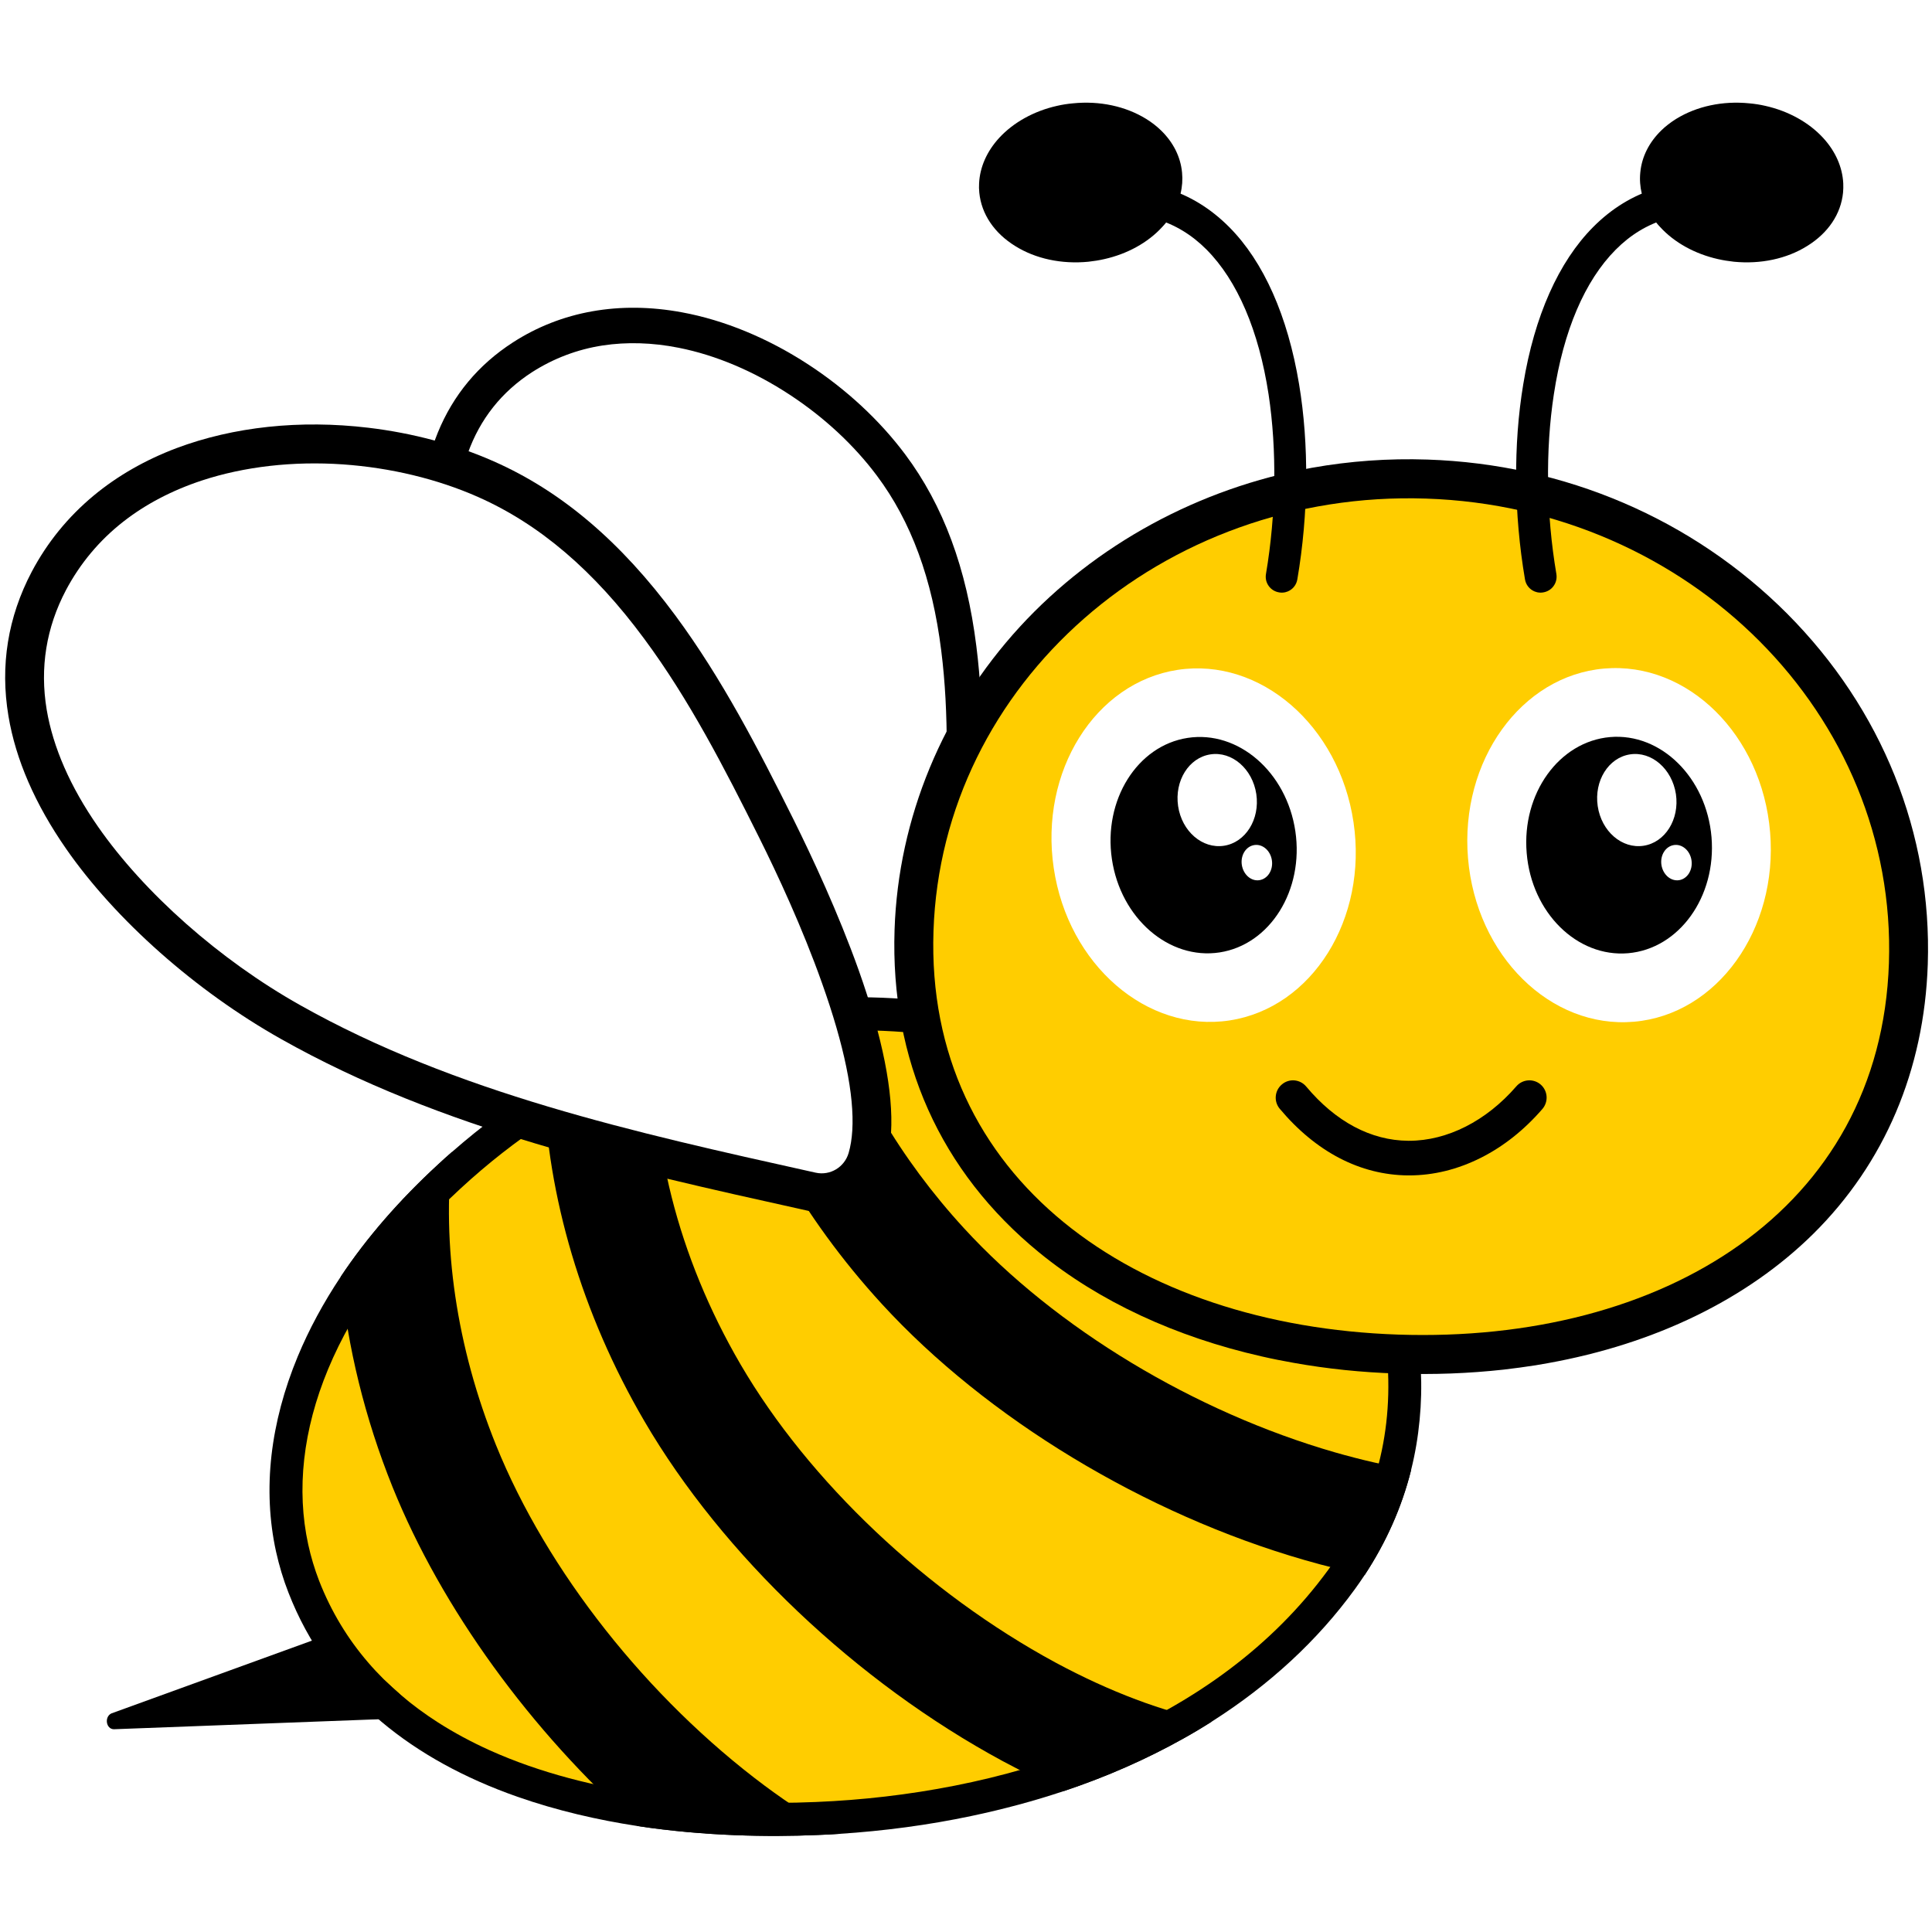 <svg xmlns="http://www.w3.org/2000/svg" xmlns:xlink="http://www.w3.org/1999/xlink" width="100" zoomAndPan="magnify" viewBox="0 0 75 75" height="100" preserveAspectRatio="xMidYMid meet" version="1.0"><defs><clipPath id="6495221b90"><path d="M 10.359 38.711 L 55.301 38.711 L 55.301 71.27 L 10.359 71.27 Z M 10.359 38.711 " clip-rule="nonzero"/></clipPath><clipPath id="c1f6c94e47"><path d="M 13.129 44.578 L 32.676 44.578 L 32.676 71.27 L 13.129 71.27 Z M 13.129 44.578 " clip-rule="nonzero"/></clipPath><clipPath id="97a65467f1"><path d="M 38 3.844 L 46 3.844 L 46 11 L 38 11 Z M 38 3.844 " clip-rule="nonzero"/></clipPath><clipPath id="83c61981d0"><path d="M 63 3.844 L 72 3.844 L 72 11 L 63 11 Z M 63 3.844 " clip-rule="nonzero"/></clipPath></defs><rect x="-7.5" width="90" fill="#ffffff" y="-7.5" height="90" fill-opacity="1"/><rect x="-7.5" width="90" fill="#ffffff" y="-7.5" height="90" fill-opacity="1"/><path fill="#000000" d="M 37.453 38.312 C 37.793 36.324 37.945 34.289 38.012 32.934 C 38.141 30.273 38.23 27.672 37.902 25.086 C 37.523 22.055 36.617 19.617 35.141 17.641 C 34.148 16.312 32.844 15.102 31.359 14.137 C 29.805 13.125 28.113 12.426 26.477 12.125 C 24.059 11.676 21.789 12.078 19.91 13.293 C 17.223 15.027 16.004 18.012 16.383 21.922 C 16.656 24.789 17.828 28.16 19.516 30.938 C 22.691 36.172 27.32 40.328 31.801 44.348 C 32.031 44.559 32.266 44.766 32.5 44.977 L 32.945 45.379 L 33.535 45.258 C 34.391 45.082 35.133 44.512 35.742 43.566 C 36.477 42.426 37.051 40.656 37.453 38.312 " fill-opacity="1" fill-rule="nonzero"/><path fill="#ffffff" d="M 33.348 43.887 C 33.137 43.699 32.926 43.512 32.715 43.32 C 28.312 39.367 23.758 35.281 20.688 30.223 C 19.105 27.613 18.004 24.461 17.75 21.789 C 17.594 20.191 17.734 18.777 18.164 17.586 C 18.637 16.266 19.473 15.211 20.652 14.449 C 21.488 13.914 22.41 13.562 23.402 13.41 C 24.332 13.27 25.324 13.297 26.344 13.5 C 27.789 13.785 29.281 14.418 30.664 15.328 C 31.992 16.199 33.16 17.285 34.043 18.469 C 35.371 20.246 36.191 22.469 36.539 25.258 C 36.852 27.734 36.766 30.27 36.641 32.867 C 36.574 34.184 36.43 36.16 36.102 38.082 C 35.73 40.242 35.223 41.836 34.59 42.82 C 34.211 43.406 33.793 43.766 33.348 43.887 " fill-opacity="1" fill-rule="nonzero"/><g clip-path="url(#6495221b90)"><path fill="#000000" d="M 55.109 55.125 C 55.047 55.781 54.938 56.426 54.781 57.055 L 54.773 57.09 C 54.414 58.516 53.809 59.871 52.977 61.141 C 52.852 61.328 52.723 61.516 52.59 61.699 C 51.141 63.691 49.277 65.41 47.047 66.828 C 46.688 67.059 46.32 67.277 45.941 67.488 C 44.512 68.289 42.961 68.973 41.305 69.527 C 40.156 69.91 38.957 70.234 37.711 70.496 C 36.047 70.848 34.32 71.078 32.57 71.191 C 32.293 71.211 32.012 71.223 31.734 71.234 C 29.832 71.316 27.355 71.281 24.75 70.887 C 23.211 70.652 21.625 70.289 20.086 69.75 C 18.023 69.027 16.254 68.051 14.82 66.848 C 13.176 65.469 11.957 63.781 11.199 61.828 C 10.996 61.312 10.836 60.773 10.715 60.23 C 10.453 59.035 10.395 57.777 10.539 56.5 C 10.684 55.23 11.027 53.938 11.559 52.656 C 11.996 51.605 12.555 50.57 13.227 49.562 C 14.23 48.055 15.496 46.594 17.012 45.199 C 17.191 45.031 17.371 44.871 17.555 44.711 C 18.691 43.715 19.875 42.84 21.102 42.09 C 22.5 41.238 23.953 40.543 25.457 40.012 C 26.23 39.738 27.016 39.508 27.816 39.324 C 27.977 39.285 28.141 39.25 28.305 39.215 C 29.559 38.949 30.84 38.793 32.152 38.734 C 36.555 38.547 41.273 39.523 46.238 41.66 C 48.52 42.645 50.406 43.891 51.852 45.363 C 53.594 47.145 54.656 49.223 55 51.543 C 55.082 52.086 55.133 52.621 55.156 53.152 C 55.188 53.82 55.172 54.48 55.109 55.125 " fill-opacity="1" fill-rule="nonzero"/></g><path fill="#ffcd00" d="M 51.559 60.945 C 51.422 61.129 51.285 61.312 51.145 61.488 C 46.586 67.254 38.773 69.66 31.68 69.953 C 27.711 70.121 22.922 69.707 19.008 67.945 C 18.309 67.629 17.637 67.27 17 66.863 C 14.969 65.562 13.328 63.777 12.387 61.363 C 12.211 60.906 12.07 60.438 11.965 59.957 C 11.039 55.711 12.984 50.648 17.875 46.141 C 26.441 38.238 36.594 38.902 45.734 42.84 C 49.602 44.504 53.082 47.332 53.738 51.734 C 53.801 52.16 53.844 52.578 53.871 52.992 C 54.059 56.102 53.16 58.742 51.559 60.945 " fill-opacity="1" fill-rule="nonzero"/><path fill="#000000" d="M 12.91 63.398 L 4.32 66.516 C 4.043 66.656 4.117 67.121 4.418 67.129 L 16.52 66.672 L 12.91 63.398 " fill-opacity="1" fill-rule="nonzero"/><g clip-path="url(#c1f6c94e47)"><path fill="#000000" d="M 32.57 71.191 C 32.293 71.211 32.012 71.223 31.734 71.234 C 29.832 71.316 27.355 71.281 24.75 70.887 C 20.605 67.199 17.148 62.449 15.242 57.734 C 14.16 55.047 13.488 52.281 13.227 49.562 C 14.23 48.055 15.496 46.594 17.012 45.199 C 17.191 45.031 17.371 44.871 17.555 44.711 C 17.148 48.312 17.715 52.285 19.258 56.105 C 21.23 60.984 25.133 65.926 29.695 69.328 C 30.652 70.039 31.617 70.664 32.57 71.191 " fill-opacity="1" fill-rule="nonzero"/></g><path fill="#000000" d="M 47.047 66.828 C 46.688 67.055 46.32 67.277 45.941 67.488 C 44.512 68.289 42.961 68.973 41.305 69.527 C 40.52 69.184 39.727 68.797 38.926 68.367 C 33.25 65.301 28.047 60.363 25.012 55.164 C 22.578 50.996 21.246 46.438 21.102 42.09 C 22.5 41.238 23.953 40.543 25.457 40.012 C 25.164 44.172 26.301 48.773 28.75 52.969 C 31.402 57.512 35.977 61.836 40.98 64.543 C 43.078 65.672 45.156 66.457 47.047 66.828 " fill-opacity="1" fill-rule="nonzero"/><path fill="#000000" d="M 54.781 57.055 L 54.773 57.09 C 54.414 58.516 53.812 59.871 52.977 61.141 C 52.211 60.98 51.43 60.789 50.637 60.559 C 44.438 58.773 38.309 55.062 34.238 50.625 C 31.141 47.25 28.941 43.32 27.816 39.324 C 27.977 39.285 28.141 39.25 28.305 39.215 C 29.559 38.953 30.84 38.793 32.152 38.734 C 33.137 41.875 34.938 44.977 37.426 47.684 C 40.98 51.559 46.367 54.809 51.832 56.383 C 52.84 56.672 53.824 56.898 54.781 57.055 " fill-opacity="1" fill-rule="nonzero"/><path fill="#000000" d="M 34.59 43.977 C 34.684 42.398 34.262 40.273 33.332 37.656 C 32.539 35.434 31.527 33.27 30.82 31.844 C 29.43 29.055 28.031 26.348 26.219 23.895 C 24.102 21.031 21.797 19.07 19.168 17.91 C 17.699 17.258 16.016 16.809 14.301 16.605 C 11.641 16.289 9.066 16.566 6.848 17.398 C 5.637 17.855 4.555 18.477 3.637 19.238 C 2.641 20.066 1.832 21.059 1.23 22.199 C 0.305 23.957 0 25.84 0.328 27.797 C 0.609 29.484 1.363 31.219 2.566 32.949 C 4.484 35.711 7.602 38.473 10.906 40.332 C 17.141 43.848 24.254 45.426 31.129 46.949 C 31.488 47.031 31.848 47.109 32.207 47.191 C 32.25 47.199 32.293 47.207 32.336 47.211 C 32.695 47.254 33.062 47.141 33.336 46.902 C 34.09 46.25 34.512 45.262 34.59 43.977 " fill-opacity="1" fill-rule="nonzero"/><path fill="#ffffff" d="M 32.945 44.754 C 32.785 45.309 32.227 45.648 31.664 45.523 C 31.594 45.508 31.527 45.492 31.457 45.477 C 24.684 43.973 17.684 42.418 11.645 39.016 C 8.527 37.262 5.598 34.668 3.801 32.086 C 2.727 30.543 2.059 29.012 1.812 27.547 C 1.543 25.926 1.793 24.363 2.562 22.906 C 3.109 21.875 3.852 20.984 4.777 20.258 C 5.648 19.574 6.68 19.035 7.84 18.652 C 9.48 18.113 11.371 17.895 13.305 18.027 C 15.16 18.156 16.98 18.594 18.559 19.293 C 20.941 20.348 23.051 22.145 25.008 24.797 C 26.75 27.148 28.113 29.793 29.473 32.52 C 30.164 33.906 31.148 36.012 31.91 38.164 C 32.773 40.586 33.168 42.512 33.086 43.883 C 33.066 44.207 33.02 44.496 32.945 44.754 " fill-opacity="1" fill-rule="nonzero"/><path fill="#050000" d="M 53.879 53.121 C 53.875 53.078 53.871 53.035 53.871 52.992 C 53.871 53.035 53.875 53.078 53.879 53.121 " fill-opacity="1" fill-rule="nonzero"/><path fill="#e5b400" d="M 53.879 53.184 C 53.844 53.184 53.809 53.184 53.773 53.184 C 53.805 53.121 53.84 53.055 53.871 52.992 C 53.871 53.035 53.875 53.078 53.879 53.121 C 53.879 53.141 53.879 53.164 53.879 53.184 " fill-opacity="1" fill-rule="nonzero"/><path fill="#000000" d="M 34.727 36.09 C 34.871 31.762 36.602 27.586 39.594 24.328 C 42.527 21.137 46.551 18.949 50.926 18.16 C 52.395 17.898 53.902 17.789 55.414 17.84 C 60.75 18.02 65.707 20.145 69.375 23.82 C 73.066 27.527 75.004 32.359 74.836 37.434 C 74.699 41.539 73.16 45.16 70.387 47.902 C 67.82 50.434 64.258 52.168 60.086 52.918 C 59.93 52.945 59.77 52.973 59.613 53 C 59.203 53.062 58.793 53.121 58.375 53.168 C 57.031 53.316 55.641 53.371 54.23 53.32 C 52.855 53.277 51.516 53.137 50.223 52.906 C 49.805 52.832 49.387 52.75 48.98 52.656 C 45.637 51.898 42.668 50.523 40.344 48.625 C 36.5 45.484 34.559 41.148 34.727 36.09 " fill-opacity="1" fill-rule="nonzero"/><path fill="#ffcd00" d="M 36.238 36.141 C 36.559 26.527 45.121 19.012 55.363 19.355 C 65.605 19.695 73.648 27.77 73.328 37.383 C 73.008 46.996 64.523 52.152 54.281 51.809 C 44.039 51.465 35.914 45.754 36.238 36.141 " fill-opacity="1" fill-rule="nonzero"/><path fill="#000000" d="M 41.754 7.887 C 41.699 7.562 41.91 7.25 42.23 7.18 L 42.262 7.172 C 44.438 6.809 46.273 7.363 47.719 8.816 C 49.055 10.16 49.992 12.27 50.43 14.914 C 50.82 17.254 50.797 19.945 50.363 22.488 C 50.328 22.703 50.188 22.879 49.988 22.961 C 49.953 22.973 49.922 22.984 49.891 22.992 C 49.812 23.008 49.73 23.012 49.652 22.996 C 49.488 22.969 49.344 22.879 49.25 22.746 C 49.152 22.609 49.117 22.445 49.145 22.281 C 49.539 19.953 49.574 17.477 49.246 15.309 C 48.867 12.836 48.035 10.895 46.84 9.691 C 45.695 8.539 44.223 8.105 42.465 8.398 C 42.129 8.453 41.809 8.223 41.754 7.887 " fill-opacity="1" fill-rule="nonzero"/><g clip-path="url(#97a65467f1)"><path fill="#000000" d="M 38.016 7.477 C 38.004 7.355 38 7.234 38.008 7.117 C 38.039 6.488 38.309 5.875 38.789 5.352 C 39.344 4.75 40.141 4.309 41.035 4.109 C 41.238 4.062 41.441 4.031 41.648 4.012 C 42.688 3.906 43.699 4.125 44.496 4.617 C 44.711 4.75 44.906 4.902 45.074 5.066 C 45.543 5.523 45.828 6.082 45.887 6.695 C 45.914 6.969 45.895 7.246 45.828 7.516 C 45.734 7.91 45.547 8.289 45.27 8.637 C 45.219 8.699 45.168 8.758 45.113 8.816 C 44.562 9.418 43.762 9.859 42.867 10.059 C 42.668 10.105 42.461 10.137 42.254 10.16 C 41.215 10.262 40.203 10.047 39.41 9.551 C 38.594 9.047 38.098 8.309 38.016 7.477 " fill-opacity="1" fill-rule="nonzero"/></g><path fill="#000000" d="M 67.809 7.887 C 67.863 7.562 67.652 7.25 67.332 7.18 L 67.301 7.172 C 65.125 6.809 63.289 7.363 61.844 8.816 C 60.508 10.16 59.566 12.27 59.133 14.914 C 58.742 17.254 58.766 19.945 59.199 22.488 C 59.234 22.703 59.375 22.879 59.574 22.961 C 59.605 22.973 59.641 22.984 59.672 22.992 C 59.75 23.008 59.832 23.012 59.91 22.996 C 60.074 22.969 60.219 22.879 60.312 22.746 C 60.41 22.609 60.445 22.445 60.418 22.281 C 60.023 19.953 59.988 17.477 60.32 15.309 C 60.695 12.836 61.523 10.895 62.723 9.691 C 63.867 8.539 65.34 8.105 67.098 8.398 C 67.434 8.453 67.754 8.223 67.809 7.887 " fill-opacity="1" fill-rule="nonzero"/><g clip-path="url(#83c61981d0)"><path fill="#000000" d="M 71.547 7.477 C 71.559 7.355 71.559 7.234 71.555 7.117 C 71.523 6.488 71.254 5.875 70.773 5.352 C 70.219 4.75 69.422 4.309 68.527 4.109 C 68.324 4.062 68.121 4.031 67.914 4.012 C 66.875 3.906 65.863 4.125 65.066 4.617 C 64.852 4.75 64.656 4.902 64.488 5.066 C 64.02 5.523 63.734 6.082 63.676 6.695 C 63.648 6.969 63.668 7.246 63.734 7.516 C 63.828 7.91 64.016 8.289 64.293 8.637 C 64.34 8.699 64.395 8.758 64.449 8.816 C 65 9.418 65.801 9.859 66.695 10.059 C 66.895 10.105 67.102 10.137 67.309 10.16 C 68.348 10.262 69.359 10.047 70.152 9.551 C 70.969 9.047 71.465 8.309 71.547 7.477 " fill-opacity="1" fill-rule="nonzero"/></g><path fill="#000000" d="M 54.703 45.629 C 54.688 45.629 54.672 45.629 54.656 45.629 C 52.805 45.613 51.086 44.719 49.68 43.043 C 49.441 42.758 49.48 42.336 49.762 42.098 C 50.047 41.855 50.469 41.895 50.707 42.18 C 51.852 43.547 53.219 44.273 54.668 44.285 L 54.699 44.285 C 56.184 44.285 57.699 43.516 58.863 42.172 C 59.105 41.891 59.527 41.859 59.809 42.102 C 60.09 42.348 60.117 42.77 59.875 43.051 C 59.172 43.863 58.371 44.5 57.488 44.945 C 56.586 45.398 55.648 45.629 54.703 45.629 " fill-opacity="1" fill-rule="nonzero"/><path fill="#ffffff" d="M 47.734 39.613 C 44.523 40.102 41.461 37.449 40.906 33.699 C 40.348 29.949 42.508 26.496 45.715 26.004 C 48.926 25.516 51.988 28.168 52.543 31.918 C 53.102 35.672 50.941 39.121 47.734 39.613 " fill-opacity="1" fill-rule="nonzero"/><path fill="#000000" d="M 47.344 36.973 C 45.379 37.273 43.504 35.648 43.164 33.352 C 42.824 31.059 44.145 28.945 46.105 28.645 C 48.07 28.344 49.945 29.969 50.285 32.266 C 50.625 34.559 49.305 36.672 47.344 36.973 " fill-opacity="1" fill-rule="nonzero"/><path fill="#ffffff" d="M 45.734 31.293 C 45.59 30.312 46.148 29.414 46.988 29.285 C 47.824 29.156 48.625 29.848 48.77 30.828 C 48.914 31.809 48.352 32.703 47.516 32.832 C 46.676 32.961 45.879 32.273 45.734 31.293 " fill-opacity="1" fill-rule="nonzero"/><path fill="#ffffff" d="M 48.207 33.574 C 48.152 33.199 48.367 32.855 48.691 32.805 C 49.012 32.754 49.32 33.02 49.375 33.398 C 49.43 33.773 49.215 34.117 48.891 34.168 C 48.57 34.219 48.266 33.953 48.207 33.574 " fill-opacity="1" fill-rule="nonzero"/><path fill="#ffffff" d="M 63.426 39.664 C 60.191 39.941 57.305 37.094 56.988 33.316 C 56.672 29.535 59.047 26.23 62.277 25.953 C 65.512 25.676 68.402 28.523 68.715 32.305 C 69.031 36.082 66.66 39.387 63.426 39.664 " fill-opacity="1" fill-rule="nonzero"/><path fill="#000000" d="M 63.203 37.004 C 61.223 37.172 59.457 35.43 59.266 33.117 C 59.07 30.805 60.523 28.785 62.504 28.613 C 64.48 28.445 66.246 30.188 66.441 32.5 C 66.633 34.812 65.184 36.832 63.203 37.004 " fill-opacity="1" fill-rule="nonzero"/><path fill="#ffffff" d="M 62.023 31.293 C 61.879 30.312 62.438 29.414 63.277 29.285 C 64.113 29.156 64.91 29.848 65.059 30.828 C 65.203 31.809 64.641 32.703 63.805 32.832 C 62.965 32.961 62.168 32.273 62.023 31.293 " fill-opacity="1" fill-rule="nonzero"/><path fill="#ffffff" d="M 64.496 33.574 C 64.441 33.199 64.656 32.855 64.98 32.805 C 65.301 32.754 65.609 33.02 65.664 33.398 C 65.719 33.773 65.504 34.117 65.184 34.168 C 64.859 34.219 64.555 33.953 64.496 33.574 " fill-opacity="1" fill-rule="nonzero"/></svg>